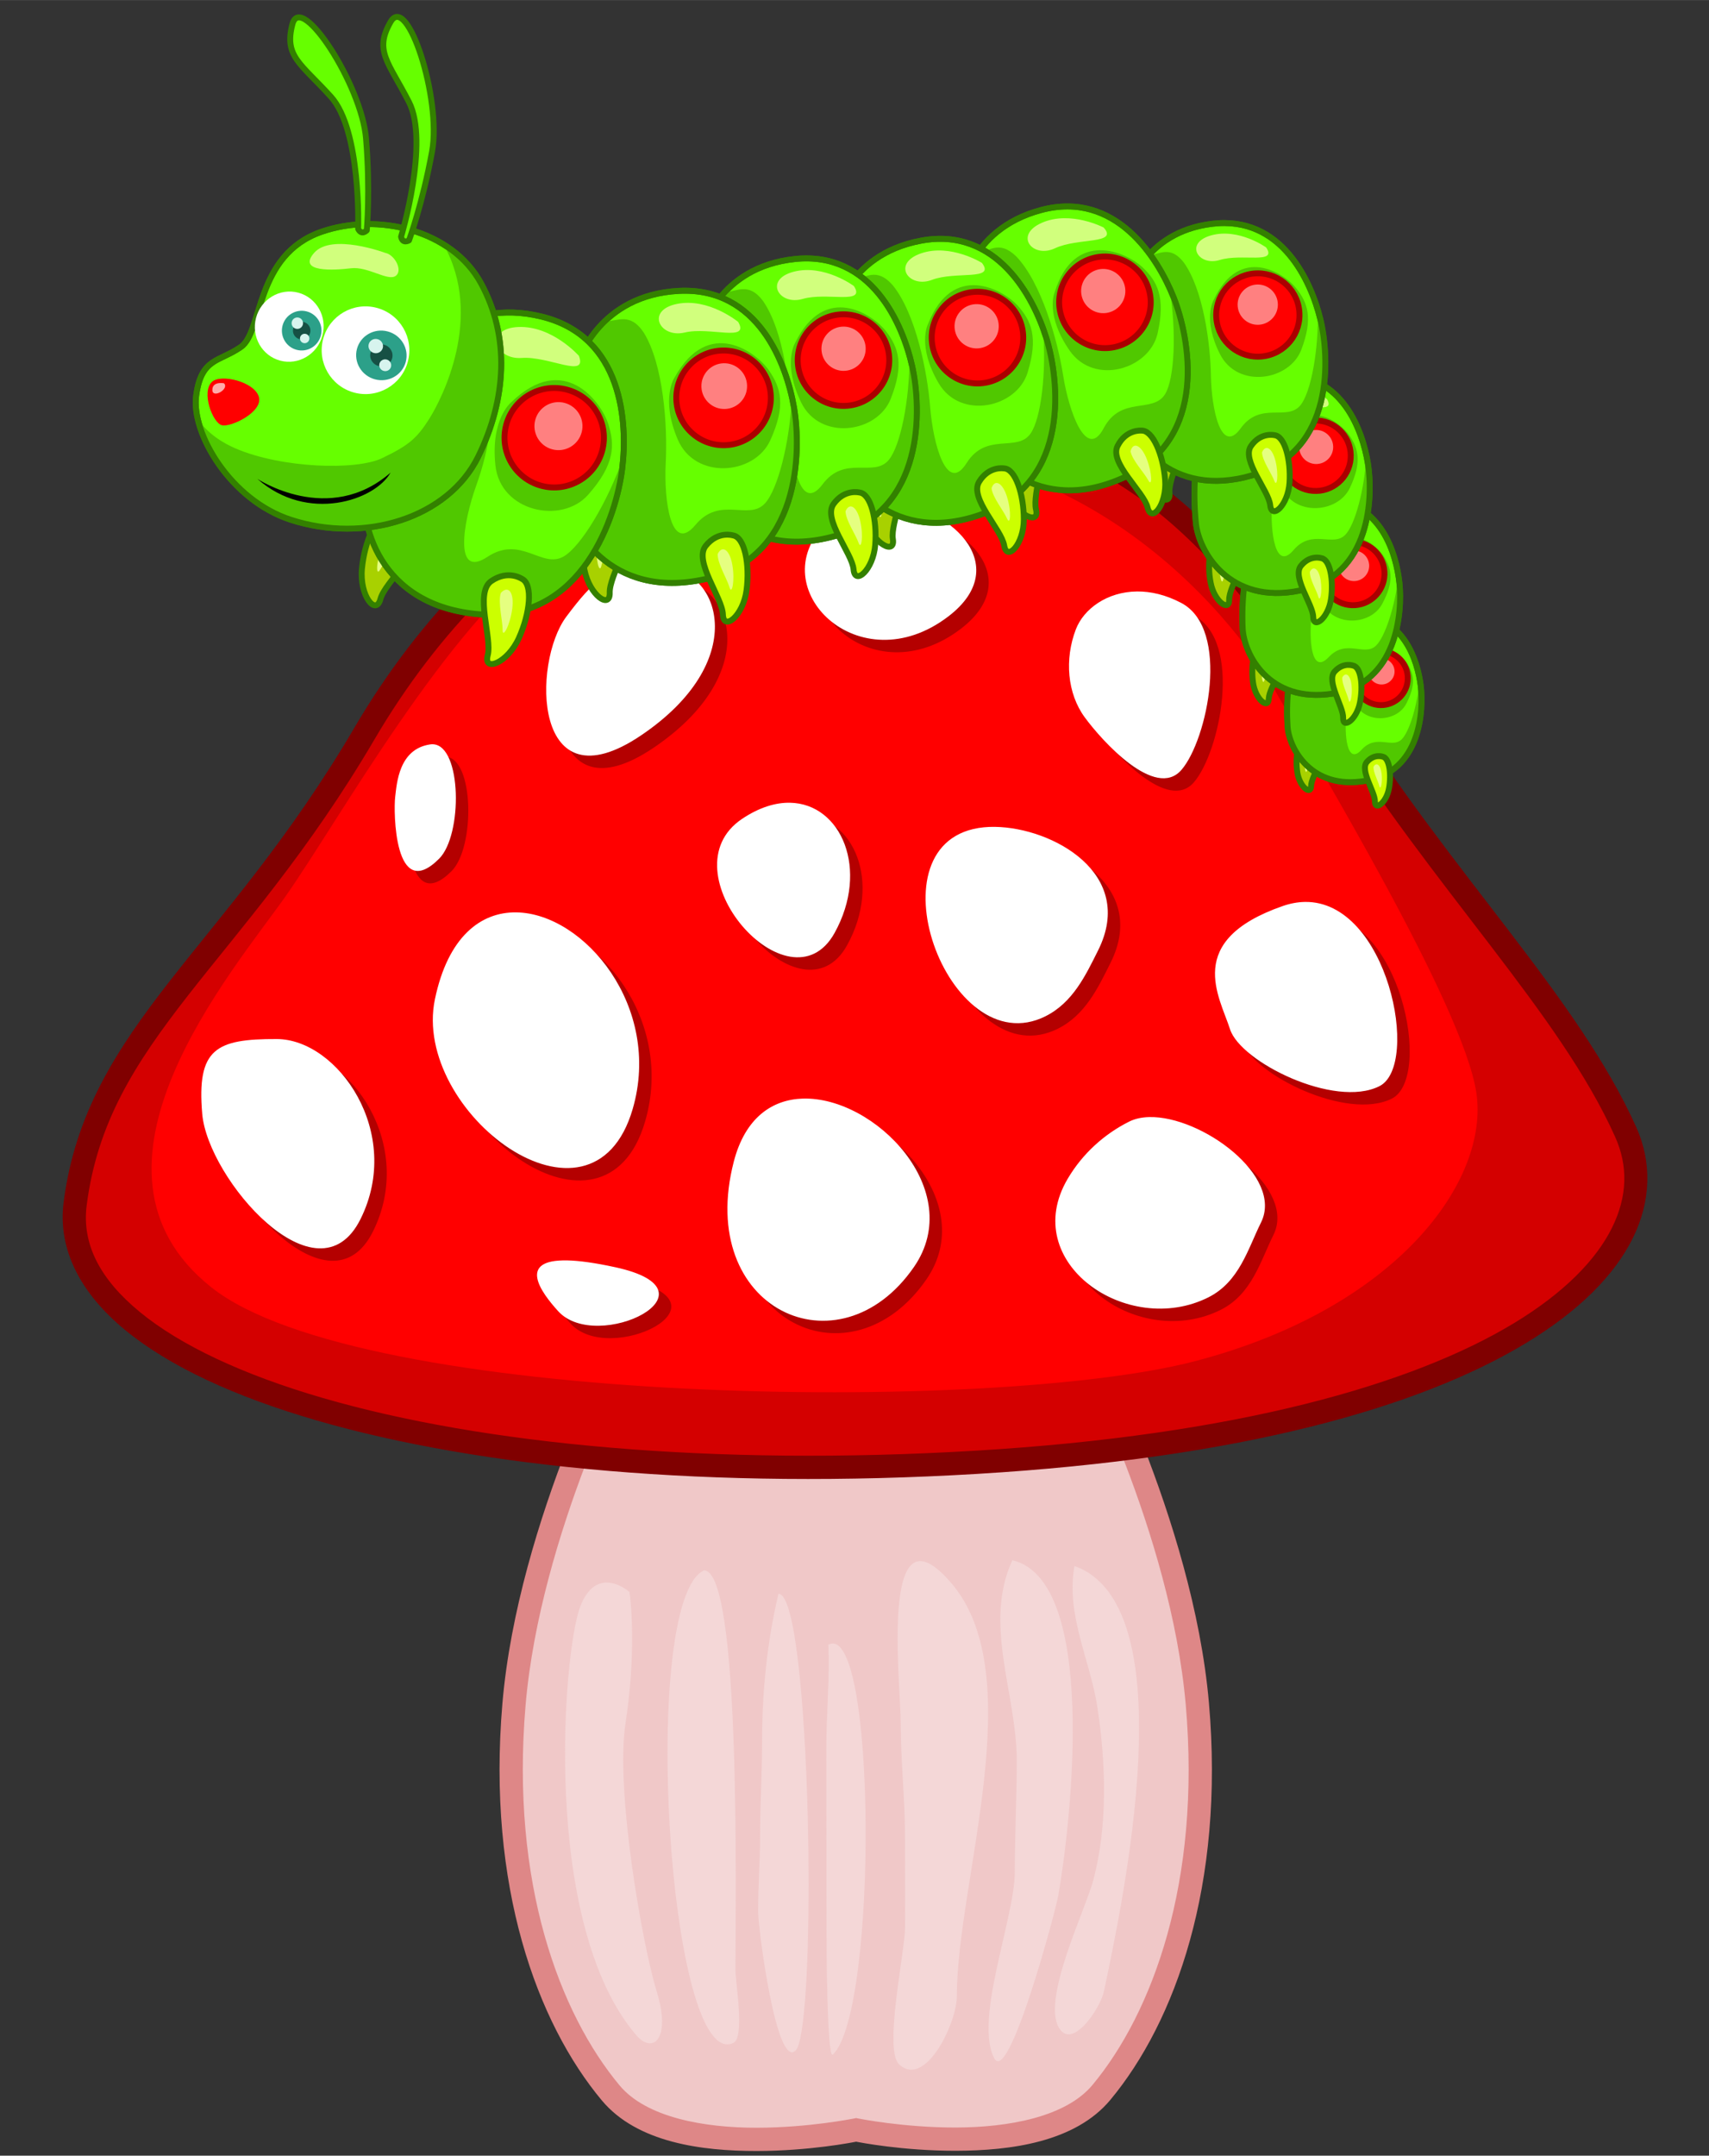 <?xml version="1.0" encoding="UTF-8" standalone="no"?>
<svg
   xmlns:dc="http://purl.org/dc/elements/1.1/"
   xmlns:cc="http://creativecommons.org/ns#"
   xmlns:rdf="http://www.w3.org/1999/02/22-rdf-syntax-ns#"
   xmlns:svg="http://www.w3.org/2000/svg"
   xmlns="http://www.w3.org/2000/svg"
   xmlns:sodipodi="http://sodipodi.sourceforge.net/DTD/sodipodi-0.dtd"
   xmlns:inkscape="http://www.inkscape.org/namespaces/inkscape"
   id="svg5199"
   height="237mm"
   width="188mm"
   version="1.1"
   viewBox="0 0 666.154 839.758"
   sodipodi:docname="caterpillaronatoadstool.svg"
   inkscape:version="0.92.2 5c3e80d, 2017-08-06">
  <rect x="0" y="0" width="666.154" height="839.758" fill="#333333" stroke="none"/>
  <defs
     id="defs3388" />
  <sodipodi:namedview
     pagecolor="#ffffff"
     bordercolor="#666666"
     borderopacity="1"
     objecttolerance="10"
     gridtolerance="10"
     guidetolerance="10"
     inkscape:pageopacity="0"
     inkscape:pageshadow="2"
     inkscape:window-width="1436"
     inkscape:window-height="856"
     id="namedview3386"
     showgrid="false"
     inkscape:snap-global="false"
     fit-margin-top="0"
     fit-margin-left="0"
     fit-margin-right="0"
     fit-margin-bottom="0"
     inkscape:zoom="0.55"
     inkscape:cx="1091.8037"
     inkscape:cy="506.76639"
     inkscape:window-x="4"
     inkscape:window-y="0"
     inkscape:window-maximized="1"
     inkscape:current-layer="g7983" />
  <g
     transform="matrix(1,0,0,1,471.046,-694.332)"
     id="layer1-7">
    <g
       id="g7983">
      <g
         id="g4279">
        <g
           transform="matrix(1,0,0,1,-559.336,698.771)"
           id="layer1"
           style="">
          <g
             transform="matrix(4.53,-0.005,0.005,4.53,-539.62,-436.73)"
             id="g1693">
            <path
               inkscape:connector-curvature="0"
               d="m 192.73,210.14 c 0,0 -8.82,16.571 -10.156,32.072 -1.336,15.502 2.94,26.994 8.285,33.409 5.345,6.415 21.114,3.207 21.114,3.207 0,0 15.769,3.207 21.114,-3.207 5.345,-6.415 9.622,-17.907 8.285,-33.409 -1.336,-15.502 -10.156,-32.072 -10.156,-32.072 l -19.243,0.802 z"
               style="fill:#f0c8c8;paint-order:fill markers stroke"
               id="path36" />
            <path
               inkscape:connector-curvature="0"
               d="m 192.14,209.11 -0.295,0.555 c 0,0 -8.908,16.641 -10.271,32.457 -1.356,15.726 2.96,27.471 8.514,34.135 3.035,3.642 8.604,4.369 13.33,4.369 4.546,-5e-5 8.261,-0.733 8.553,-0.791 0.292,0.058 4.007,0.791 8.553,0.791 4.726,5e-5 10.295,-0.727 13.33,-4.369 5.553,-6.664 9.869,-18.409 8.514,-34.135 -1.363,-15.816 -10.27,-32.457 -10.27,-32.457 l -0.297,-0.555 -19.83,0.826 z m 1.223,2.051 18.607,0.777 18.609,-0.777 c 0.454,0.867 8.522,16.362 9.795,31.133 1.317,15.278 -2.921,26.517 -8.059,32.682 -2.311,2.773 -7.298,3.65 -11.793,3.65 -4.495,-5e-5 -8.354,-0.783 -8.354,-0.783 l -0.199,-0.041 -0.199,0.041 c 0,0 -3.859,0.783 -8.354,0.783 -4.495,5e-5 -9.482,-0.878 -11.793,-3.65 -5.137,-6.165 -9.374,-17.404 -8.057,-32.682 1.273,-14.771 9.341,-30.266 9.795,-31.133 z"
               style="color:#000000;text-indent:0;text-decoration:none;text-decoration-line:none;text-decoration-style:solid;text-decoration-color:#000000;text-transform:none;white-space:normal;isolation:auto;mix-blend-mode:normal;solid-color:#000000;fill:#de8787;paint-order:fill markers stroke;color-rendering:auto;image-rendering:auto;shape-rendering:auto"
               id="path867" />
            <path
               inkscape:connector-curvature="0"
               d="m 216.29,131.09 c -17.224,-0.799 -35.152,8.316 -46.491,27.592 -11.339,19.277 -23.057,25.702 -24.946,40.443 -1.89,14.741 32.128,24.946 77.485,22.301 45.357,-2.646 60.854,-17.387 55.94,-28.348 -4.914,-10.961 -15.593,-21.354 -24.946,-36.286 -10.665,-17.025 -19.818,-24.903 -37.042,-25.702 z"
               style="fill:#d40000;paint-order:fill markers stroke"
               id="path10" />
            <path
               inkscape:connector-curvature="0"
               d="m 204.96,135.25 c 0,0 -10.583,1.89 -19.277,7.938 -8.693,6.048 -18.143,23.057 -22.679,29.482 -4.536,6.426 -19.277,23.435 -6.426,33.64 12.851,10.205 67.28,10.961 84.667,6.426 17.387,-4.536 25.324,-15.497 24.19,-23.057 -1.134,-7.559 -13.985,-28.726 -17.387,-34.774 -3.402,-6.048 -18.143,-24.946 -43.089,-19.655 z"
               style="fill:#ff0000;paint-order:fill markers stroke"
               id="path860" />
            <path
               inkscape:connector-curvature="0"
               d="m 215.57,139.93 c -1.849,-0.03 -3.671,0.519 -5.027,1.875 -5.481,5.481 2.869,13.821 10.583,7.938 5.786,-4.413 -0.009,-9.722 -5.557,-9.813 z m -20.89,5.568 c -2.833,0.063 -4.04,1.048 -6.438,4.245 -2.951,3.935 -2.923,16.504 6.426,10.206 9.349,-6.298 6.863,-14.002 2.268,-14.363 -0.862,-0.068 -1.602,-0.102 -2.256,-0.088 z m 42.682,2.123 c -2.582,0.019 -4.598,1.496 -5.274,3.256 -0.983,2.561 -0.748,5.5 0.756,7.559 1.504,2.059 6.075,7.113 8.315,4.536 2.24,-2.577 4.269,-12.11 0,-14.363 -1.334,-0.704 -2.624,-0.997 -3.797,-0.988 z m -60.59,13.072 c -0.08,-0.004 -0.162,-2.2e-4 -0.246,0.012 -2.71,0.388 -2.88,3.358 -3.024,4.536 -0.144,1.177 -0.1,9.171 3.78,5.292 2.039,-2.039 1.961,-9.714 -0.51,-9.839 z m 30.698,5.063 c -1.238,-0.023 -2.633,0.392 -4.108,1.375 -6.743,4.49 4.067,16.794 7.938,9.827 3.024,-5.443 0.594,-11.12 -3.829,-11.202 z m 17.638,2.093 c -0.33,-0.005 -0.65,0.008 -0.957,0.038 -10.134,0.995 -3.135,20.466 5.292,16.253 2.347,-1.174 3.446,-3.491 4.536,-5.669 3.295,-6.589 -3.915,-10.549 -8.87,-10.621 z m 26.654,6.487 c -0.606,0.01 -1.242,0.122 -1.909,0.354 -8.532,2.964 -5.428,7.771 -4.536,10.583 0.893,2.813 8.987,6.846 12.851,4.913 3.562,-1.781 0.74,-15.967 -6.407,-15.851 z m -67.849,0.822 c -3.062,-0.046 -5.886,2.097 -7.01,7.469 -2.028,9.692 13.505,21.428 17.009,9.449 2.566,-8.772 -4.153,-16.831 -9.999,-16.918 z m -20.617,10.871 c -5.25,-0.021 -6.897,0.822 -6.425,6.426 0.472,5.604 9.894,16.496 13.607,9.071 3.713,-7.425 -1.932,-15.476 -7.181,-15.497 z m 45.251,5.17 c -2.627,0.078 -4.959,1.635 -5.941,5.414 -3.308,12.728 9.05,18.394 15.497,9.072 4.533,-6.554 -3.335,-14.669 -9.556,-14.485 z m 29.81,1.623 c -0.642,0.015 -1.232,0.139 -1.733,0.39 -2.12,1.06 -4.002,2.729 -5.292,4.913 -4.252,7.202 5.15,13.678 12.095,10.206 2.674,-1.337 3.413,-4.181 4.536,-6.426 1.989,-3.978 -5.111,-9.187 -9.606,-9.083 z m -50.079,12.271 c -4.35,-0.104 -2.288,2.725 -0.792,4.371 3.341,3.677 14.369,-1.715 4.914,-3.78 -1.773,-0.387 -3.118,-0.568 -4.122,-0.592 z"
               style="fill:#b40000;paint-order:fill markers stroke"
               id="path863" />
            <path
               inkscape:connector-curvature="0"
               d="m 214.5,138.86 c -1.849,-0.03 -3.671,0.519 -5.027,1.875 -5.481,5.481 2.869,13.821 10.583,7.938 5.786,-4.413 -0.009,-9.722 -5.557,-9.813 z m -20.89,5.568 c -2.833,0.063 -4.04,1.048 -6.438,4.245 -2.951,3.935 -2.923,16.504 6.426,10.206 9.349,-6.298 6.863,-14.002 2.268,-14.363 -0.862,-0.068 -1.602,-0.102 -2.256,-0.088 z m 42.682,2.123 c -2.582,0.019 -4.598,1.496 -5.274,3.256 -0.983,2.561 -0.748,5.5 0.756,7.559 1.504,2.059 6.075,7.113 8.315,4.536 2.24,-2.577 4.269,-12.11 0,-14.363 -1.334,-0.704 -2.624,-0.997 -3.797,-0.988 z m -60.59,13.072 c -0.08,-0.004 -0.162,-2.3e-4 -0.246,0.012 -2.71,0.388 -2.88,3.358 -3.024,4.536 -0.144,1.177 -0.1,9.171 3.78,5.292 2.039,-2.039 1.961,-9.714 -0.51,-9.839 z m 30.698,5.063 c -1.238,-0.023 -2.633,0.392 -4.108,1.375 -6.743,4.49 4.067,16.794 7.938,9.827 3.024,-5.443 0.594,-11.12 -3.829,-11.202 z m 17.638,2.093 c -0.33,-0.005 -0.65,0.008 -0.957,0.038 -10.134,0.995 -3.135,20.466 5.292,16.253 2.347,-1.174 3.446,-3.491 4.536,-5.669 3.295,-6.589 -3.915,-10.549 -8.87,-10.621 z m 26.654,6.487 c -0.606,0.01 -1.242,0.122 -1.909,0.354 -8.532,2.964 -5.428,7.771 -4.536,10.583 0.893,2.813 8.987,6.846 12.851,4.913 3.562,-1.781 0.74,-15.967 -6.407,-15.851 z m -67.849,0.822 c -3.062,-0.046 -5.886,2.097 -7.01,7.469 -2.028,9.692 13.505,21.428 17.009,9.449 2.566,-8.772 -4.153,-16.831 -9.999,-16.918 z m -20.617,10.871 c -5.25,-0.021 -6.897,0.822 -6.425,6.426 0.472,5.604 9.894,16.496 13.607,9.071 3.713,-7.425 -1.932,-15.476 -7.181,-15.497 z m 45.251,5.17 c -2.627,0.078 -4.959,1.635 -5.941,5.414 -3.308,12.728 9.05,18.394 15.497,9.072 4.533,-6.554 -3.335,-14.669 -9.556,-14.485 z m 29.81,1.623 c -0.642,0.015 -1.232,0.139 -1.733,0.39 -2.12,1.06 -4.002,2.729 -5.292,4.913 -4.252,7.202 5.15,13.678 12.095,10.206 2.674,-1.337 3.413,-4.181 4.536,-6.426 1.989,-3.978 -5.111,-9.187 -9.606,-9.083 z m -50.079,12.271 c -4.35,-0.104 -2.288,2.725 -0.792,4.371 3.341,3.677 14.369,-1.715 4.914,-3.78 -1.773,-0.387 -3.118,-0.568 -4.122,-0.592 z"
               style="fill:#ffffff;paint-order:fill markers stroke"
               id="path12" />
            <g
               style="fill:#f4d7d7"
               id="g3380">
              <path
                 inkscape:connector-curvature="0"
                 d="m 192.52,232.54 c 0,0 -2.849,-2.529 -4.274,1.349 -1.425,3.878 -3.384,27.148 4.808,36.759 1.425,1.686 3.027,0.337 1.781,-3.71 -1.247,-4.047 -3.562,-17.368 -2.671,-23.101 0.89,-5.733 0.534,-10.117 0.356,-11.297 z"
                 style="paint-order:fill markers stroke"
                 id="path41" />
              <path
                 inkscape:connector-curvature="0"
                 d="m 198.93,230.69 c -5.575,2.567 -3.14,43.304 2.493,40.637 0.991,-0.469 0.178,-5.23 0.178,-6.239 0,-5.612 0.56,-34.398 -2.671,-34.398 z"
                 style="paint-order:fill markers stroke"
                 id="path848" />
              <path
                 inkscape:connector-curvature="0"
                 d="m 205.34,232.71 c -0.984,4.099 -1.425,8.438 -1.425,12.815 0,2.671 -0.178,5.194 -0.178,7.925 0,2.145 -0.178,4.388 -0.178,6.576 0,1.475 1.55,13.539 3.205,11.972 1.911,-1.81 1.41,-39.288 -1.425,-39.288 z"
                 style="paint-order:fill markers stroke"
                 id="path850" />
              <path
                 inkscape:connector-curvature="0"
                 d="m 209.62,237.1 c 0.134,3.004 -0.178,5.955 -0.178,8.937 v 16.019 c 0,0.967 0.03,10.763 0.534,10.286 3.892,-3.685 3.804,-37.492 -0.356,-35.241 z"
                 style="paint-order:fill markers stroke"
                 id="path852" />
              <path
                 inkscape:connector-curvature="0"
                 d="m 220.12,231.7 c -6.11,-7.005 -4.274,8.637 -4.274,12.141 0,3.282 0.356,6.531 0.356,9.611 v 7.925 c 0,2.065 -1.865,10.543 -0.534,11.803 2.246,2.126 4.986,-3.522 4.986,-5.902 0,-9.787 6.446,-27.648 -0.534,-35.579 z"
                 style="paint-order:fill markers stroke"
                 id="path854" />
              <path
                 inkscape:connector-curvature="0"
                 d="m 225.47,229.85 c -2.539,5.453 0.356,11.472 0.356,17.199 0,3.19 -0.178,6.533 -0.178,9.611 0,3.92 -3.541,12.687 -1.781,16.019 1.241,2.349 5.275,-12.599 5.521,-13.995 1.169,-6.642 3.407,-27.1 -3.918,-28.834 z"
                 style="paint-order:fill markers stroke"
                 id="path856" />
              <path
                 inkscape:connector-curvature="0"
                 d="m 230.81,230.35 c -0.763,4.207 1.347,8.087 1.959,12.141 0.731,4.847 0.892,10.112 -0.356,14.838 -0.686,2.597 -4.387,10.072 -3.027,12.646 1.13,2.14 3.614,-1.596 3.918,-3.035 1.592,-7.537 7.176,-33.157 -2.493,-36.59 z"
                 style="paint-order:fill markers stroke"
                 id="path858" />
            </g>
            <path
               inkscape:connector-curvature="0"
               d="m 216.34,130.09 c -17.607,-0.817 -35.895,8.529 -47.398,28.084 -5.618,9.55 -11.328,15.913 -15.943,21.812 -4.615,5.9 -8.159,11.399 -9.135,19.01 -0.522,4.075 1.493,7.851 5.289,10.975 3.796,3.124 9.398,5.728 16.449,7.783 14.103,4.111 34.031,5.996 56.799,4.668 22.78,-1.329 38.123,-5.675 47.279,-11.197 4.578,-2.761 7.624,-5.828 9.209,-9.023 1.585,-3.196 1.648,-6.539 0.305,-9.535 -5.038,-11.24 -15.727,-21.588 -25.01,-36.406 -5.364,-8.563 -10.388,-14.901 -16.322,-19.215 -5.935,-4.314 -12.766,-6.549 -21.521,-6.955 z m -0.092,1.996 c 8.468,0.393 14.824,2.495 20.438,6.576 5.614,4.081 10.502,10.196 15.803,18.658 9.425,15.045 20.092,25.481 24.881,36.164 1.114,2.485 1.083,5.094 -0.273,7.828 -1.356,2.734 -4.098,5.574 -8.449,8.199 -8.703,5.25 -23.786,9.597 -46.363,10.914 -22.589,1.318 -42.35,-0.577 -56.123,-4.592 -6.886,-2.008 -12.269,-4.553 -15.736,-7.406 -3.468,-2.853 -4.999,-5.882 -4.576,-9.178 0.914,-7.13 4.176,-12.214 8.727,-18.031 4.551,-5.818 10.368,-12.305 16.09,-22.031 11.176,-18.998 28.744,-27.883 45.584,-27.102 z"
               style="color:#000000;text-indent:0;text-decoration:none;text-decoration-line:none;text-decoration-style:solid;text-decoration-color:#000000;text-transform:none;white-space:normal;isolation:auto;mix-blend-mode:normal;solid-color:#000000;fill:#800000;paint-order:fill markers stroke;color-rendering:auto;image-rendering:auto;shape-rendering:auto"
               id="path865" />
          </g>
        </g>
        <g
           transform="translate(20.625,-3.75)"
           id="g4092">
          <g
             transform="matrix(0.624,0.009,-0.007,0.625,116.386,884.51)"
             id="g1465"
             style="stroke-width:1.844">
            <g
               id="g3614">
              <path
                 d="m -157.81,165.82 c 0,0 5.292,-1.89 9.827,3.402 4.536,5.292 -5.292,18.521 -5.292,24.568 0,6.048 -7.182,0.756 -8.693,-8.316 -1.512,-9.071 0,-18.899 4.158,-19.655 z"
                 style="fill:#a8d100;stroke:#338000;stroke-width:3.687;stroke-linecap:round;stroke-linejoin:round;paint-order:fill markers stroke"
                 id="path1443"
                 inkscape:connector-curvature="0" />
              <path
                 d="m -152.14,172.24 c 0.189,3.402 -3.024,8.882 -3.78,11.906 -0.756,3.024 -2.079,-2.079 -1.323,-7.748 0.756,-5.67 3.402,-7.37 5.103,-4.158 z"
                 style="fill:#e5ff80;paint-order:fill markers stroke"
                 id="path1445"
                 inkscape:connector-curvature="0" />
              <path
                 d="m -161.43,110.98 c 0,0 8.018,-22.985 36.349,-23.52 28.331,-0.535 37.418,27.261 39.556,42.763 2.138,15.502 0.535,53.454 -33.676,59.868 -34.21,6.415 -48.109,-19.778 -49.178,-33.141 -1.069,-13.363 -0.535,-35.28 6.949,-45.97 z"
                 style="fill:#66ff00;stroke:#338000;stroke-width:3.687;stroke-linecap:round;stroke-linejoin:round;paint-order:fill markers stroke"
                 id="path1447"
                 inkscape:connector-curvature="0" />
              <path
                 d="m -151.76,97.368 c -7.16,6.429 -9.668,13.612 -9.668,13.612 -7.484,10.691 -8.018,32.607 -6.949,45.97 1.069,13.363 14.967,39.556 49.177,33.142 34.211,-6.415 35.814,-44.367 33.676,-59.869 -0.167,-1.212 -0.382,-2.505 -0.64,-3.847 -1.264,16.351 -6.181,32.874 -10.873,37.566 -6.048,6.048 -15.875,-3.401 -24.946,6.804 -9.071,10.205 -10.961,-9.071 -9.828,-22.301 1.134,-13.229 0.409,-34.97 -6.255,-46.611 -4.8,-7.687 -9.504,-4.066 -13.695,-4.467 z"
                 style="fill:#50c800;paint-order:fill markers stroke"
                 id="path1449"
                 inkscape:connector-curvature="0" />
            </g>
            <path
               d="m -161.43,110.98 c 0,0 8.018,-22.985 36.349,-23.52 28.331,-0.535 37.418,27.261 39.556,42.763 2.138,15.502 0.535,53.454 -33.676,59.868 -34.21,6.415 -48.109,-19.778 -49.178,-33.141 -1.069,-13.363 -0.535,-35.28 6.949,-45.97 z"
               style="fill:none;stroke:#338000;stroke-width:3.687;stroke-linecap:round;stroke-linejoin:round;paint-order:fill markers stroke"
               id="path1451"
               inkscape:connector-curvature="0" />
            <g
               id="g3623">
              <path
                 d="m -108.76,174.9 c 0,0 -5.292,-1.89 -9.827,3.402 -4.536,5.292 5.292,18.521 5.292,24.568 0,6.048 7.182,0.756 8.693,-8.316 1.512,-9.071 0,-18.899 -4.158,-19.655 z"
                 style="fill:#ccff00;stroke:#338000;stroke-width:3.687;stroke-linecap:round;stroke-linejoin:round;paint-order:fill markers stroke"
                 id="path1453"
                 inkscape:connector-curvature="0" />
              <path
                 d="m -114.43,181.33 c -0.189,3.402 3.024,8.882 3.78,11.906 0.756,3.024 2.079,-2.079 1.323,-7.748 -0.756,-5.67 -3.402,-7.37 -5.103,-4.158 z"
                 style="fill:#e5ff80;paint-order:fill markers stroke"
                 id="path1455"
                 inkscape:connector-curvature="0" />
              <path
                 d="m -127.66,118.21 c 0,0 -5.292,7.182 0.378,21.923 5.67,14.741 26.836,13.607 32.884,1.512 6.048,-12.095 4.536,-18.521 0.378,-24.946 -4.158,-6.426 -20.789,-20.033 -33.64,1.512 z"
                 style="fill:#50c800;paint-order:fill markers stroke"
                 id="path1457"
                 inkscape:connector-curvature="0" />
              <circle
                 r="16.82"
                 cx="-110.46"
                 cy="125.96"
                 style="fill:#ff0000;stroke:#aa0000;stroke-width:3.687;stroke-linecap:round;stroke-linejoin:round;paint-order:fill markers stroke"
                 id="circle1459" />
              <circle
                 r="8.127"
                 cy="121.8"
                 cx="-110.08"
                 style="fill:#ff8080;paint-order:fill markers stroke"
                 id="circle1461" />
              <path
                 d="m -104.35,99.172 c 0,0 -10.22,-9.014 -21.539,-7.115 -11.319,1.899 -6.596,12.075 2.424,10.246 9.021,-1.829 23.069,4.271 19.114,-3.131 z"
                 style="fill:#d1ff7d;paint-order:fill markers stroke"
                 id="path1463"
                 inkscape:connector-curvature="0" />
            </g>
          </g>
          <g
             transform="matrix(0.73,0.023,-0.023,0.732,119.244,831.859)"
             id="g7959"
             style="stroke-width:1.413">
            <g
               id="g3630">
              <path
                 d="m -157.81,165.82 c 0,0 5.292,-1.89 9.827,3.402 4.536,5.292 -5.292,18.521 -5.292,24.568 0,6.048 -7.182,0.756 -8.693,-8.316 -1.512,-9.071 0,-18.899 4.158,-19.655 z"
                 style="fill:#a8d100;stroke:#338000;stroke-width:3.149;stroke-linecap:round;stroke-linejoin:round;paint-order:fill markers stroke"
                 id="path7961"
                 inkscape:connector-curvature="0" />
              <path
                 d="m -152.14,172.24 c 0.189,3.402 -3.024,8.882 -3.78,11.906 -0.756,3.024 -2.079,-2.079 -1.323,-7.748 0.756,-5.67 3.402,-7.37 5.103,-4.158 z"
                 style="fill:#e5ff80;paint-order:fill markers stroke"
                 id="path7963"
                 inkscape:connector-curvature="0" />
              <path
                 d="m -161.43,110.98 c 0,0 8.018,-22.985 36.349,-23.52 28.331,-0.535 37.418,27.261 39.556,42.763 2.138,15.502 0.535,53.454 -33.676,59.868 -34.21,6.415 -48.109,-19.778 -49.178,-33.141 -1.069,-13.363 -0.535,-35.28 6.949,-45.97 z"
                 style="fill:#66ff00;stroke:#338000;stroke-width:3.149;stroke-linecap:round;stroke-linejoin:round;paint-order:fill markers stroke"
                 id="path7965"
                 inkscape:connector-curvature="0" />
              <path
                 d="m -151.76,97.368 c -7.16,6.429 -9.668,13.612 -9.668,13.612 -7.484,10.691 -8.018,32.607 -6.949,45.97 1.069,13.363 14.967,39.556 49.177,33.142 34.211,-6.415 35.814,-44.367 33.676,-59.869 -0.167,-1.212 -0.382,-2.505 -0.64,-3.847 -1.264,16.351 -6.181,32.874 -10.873,37.566 -6.048,6.048 -15.875,-3.401 -24.946,6.804 -9.071,10.205 -10.961,-9.071 -9.828,-22.301 1.134,-13.229 0.409,-34.97 -6.255,-46.611 -4.8,-7.687 -9.504,-4.066 -13.695,-4.467 z"
                 style="fill:#50c800;paint-order:fill markers stroke"
                 id="path7967"
                 inkscape:connector-curvature="0" />
            </g>
            <path
               d="m -161.43,110.98 c 0,0 8.018,-22.985 36.349,-23.52 28.331,-0.535 37.418,27.261 39.556,42.763 2.138,15.502 0.535,53.454 -33.676,59.868 -34.21,6.415 -48.109,-19.778 -49.178,-33.141 -1.069,-13.363 -0.535,-35.28 6.949,-45.97 z"
               style="fill:none;stroke:#338000;stroke-width:3.149;stroke-linecap:round;stroke-linejoin:round;paint-order:fill markers stroke"
               id="path7969"
               inkscape:connector-curvature="0" />
            <g
               id="g3639">
              <path
                 d="m -108.76,174.9 c 0,0 -5.292,-1.89 -9.827,3.402 -4.536,5.292 5.292,18.521 5.292,24.568 0,6.048 7.182,0.756 8.693,-8.316 1.512,-9.071 0,-18.899 -4.158,-19.655 z"
                 style="fill:#ccff00;stroke:#338000;stroke-width:3.149;stroke-linecap:round;stroke-linejoin:round;paint-order:fill markers stroke"
                 id="path7971"
                 inkscape:connector-curvature="0" />
              <path
                 d="m -114.43,181.33 c -0.189,3.402 3.024,8.882 3.78,11.906 0.756,3.024 2.079,-2.079 1.323,-7.748 -0.756,-5.67 -3.402,-7.37 -5.103,-4.158 z"
                 style="fill:#e5ff80;paint-order:fill markers stroke"
                 id="path7973"
                 inkscape:connector-curvature="0" />
              <path
                 d="m -127.66,118.21 c 0,0 -5.292,7.182 0.378,21.923 5.67,14.741 26.836,13.607 32.884,1.512 6.048,-12.095 4.536,-18.521 0.378,-24.946 -4.158,-6.426 -20.789,-20.033 -33.64,1.512 z"
                 style="fill:#50c800;paint-order:fill markers stroke"
                 id="path7975"
                 inkscape:connector-curvature="0" />
              <circle
                 r="16.82"
                 cx="-110.46"
                 cy="125.96"
                 style="fill:#ff0000;stroke:#aa0000;stroke-width:3.149;stroke-linecap:round;stroke-linejoin:round;paint-order:fill markers stroke"
                 id="circle7977" />
              <circle
                 r="8.127"
                 cy="121.8"
                 cx="-110.08"
                 style="fill:#ff8080;paint-order:fill markers stroke"
                 id="circle7979" />
              <path
                 d="m -104.35,99.172 c 0,0 -10.22,-9.014 -21.539,-7.115 -11.319,1.899 -6.596,12.075 2.424,10.246 9.021,-1.829 23.069,4.271 19.114,-3.131 z"
                 style="fill:#d1ff7d;paint-order:fill markers stroke"
                 id="path7981"
                 inkscape:connector-curvature="0" />
            </g>
          </g>
          <g
             transform="matrix(0.815,-0.017,0.018,0.816,108.888,770.943)"
             id="g1489"
             style="stroke-width:1.413">
            <g
               id="g3646">
              <path
                 d="m -157.81,165.82 c 0,0 5.292,-1.89 9.827,3.402 4.536,5.292 -5.292,18.521 -5.292,24.568 0,6.048 -7.182,0.756 -8.693,-8.316 -1.512,-9.071 0,-18.899 4.158,-19.655 z"
                 style="fill:#a8d100;stroke:#338000;stroke-width:2.825;stroke-linecap:round;stroke-linejoin:round;paint-order:fill markers stroke"
                 id="path1467"
                 inkscape:connector-curvature="0" />
              <path
                 d="m -152.14,172.24 c 0.189,3.402 -3.024,8.882 -3.78,11.906 -0.756,3.024 -2.079,-2.079 -1.323,-7.748 0.756,-5.67 3.402,-7.37 5.103,-4.158 z"
                 style="fill:#e5ff80;paint-order:fill markers stroke"
                 id="path1469"
                 inkscape:connector-curvature="0" />
              <path
                 d="m -161.43,110.98 c 0,0 8.018,-22.985 36.349,-23.52 28.331,-0.535 37.418,27.261 39.556,42.763 2.138,15.502 0.535,53.454 -33.676,59.868 -34.21,6.415 -48.109,-19.778 -49.178,-33.141 -1.069,-13.363 -0.535,-35.28 6.949,-45.97 z"
                 style="fill:#66ff00;stroke:#338000;stroke-width:2.825;stroke-linecap:round;stroke-linejoin:round;paint-order:fill markers stroke"
                 id="path1471"
                 inkscape:connector-curvature="0" />
              <path
                 d="m -151.76,97.368 c -7.16,6.429 -9.668,13.612 -9.668,13.612 -7.484,10.691 -8.018,32.607 -6.949,45.97 1.069,13.363 14.967,39.556 49.177,33.142 34.211,-6.415 35.814,-44.367 33.676,-59.869 -0.167,-1.212 -0.382,-2.505 -0.64,-3.847 -1.264,16.351 -6.181,32.874 -10.873,37.566 -6.048,6.048 -15.875,-3.401 -24.946,6.804 -9.071,10.205 -10.961,-9.071 -9.828,-22.301 1.134,-13.229 0.409,-34.97 -6.255,-46.611 -4.8,-7.687 -9.504,-4.066 -13.695,-4.467 z"
                 style="fill:#50c800;paint-order:fill markers stroke"
                 id="path1473"
                 inkscape:connector-curvature="0" />
            </g>
            <path
               d="m -161.43,110.98 c 0,0 8.018,-22.985 36.349,-23.52 28.331,-0.535 37.418,27.261 39.556,42.763 2.138,15.502 0.535,53.454 -33.676,59.868 -34.21,6.415 -48.109,-19.778 -49.178,-33.141 -1.069,-13.363 -0.535,-35.28 6.949,-45.97 z"
               style="fill:none;stroke:#338000;stroke-width:2.825;stroke-linecap:round;stroke-linejoin:round;paint-order:fill markers stroke"
               id="path1475"
               inkscape:connector-curvature="0" />
            <g
               id="g3655">
              <path
                 d="m -108.76,174.9 c 0,0 -5.292,-1.89 -9.827,3.402 -4.536,5.292 5.292,18.521 5.292,24.568 0,6.048 7.182,0.756 8.693,-8.316 1.512,-9.071 0,-18.899 -4.158,-19.655 z"
                 style="fill:#ccff00;stroke:#338000;stroke-width:2.825;stroke-linecap:round;stroke-linejoin:round;paint-order:fill markers stroke"
                 id="path1477"
                 inkscape:connector-curvature="0" />
              <path
                 d="m -114.43,181.33 c -0.189,3.402 3.024,8.882 3.78,11.906 0.756,3.024 2.079,-2.079 1.323,-7.748 -0.756,-5.67 -3.402,-7.37 -5.103,-4.158 z"
                 style="fill:#e5ff80;paint-order:fill markers stroke"
                 id="path1479"
                 inkscape:connector-curvature="0" />
              <path
                 d="m -127.66,118.21 c 0,0 -5.292,7.182 0.378,21.923 5.67,14.741 26.836,13.607 32.884,1.512 6.048,-12.095 4.536,-18.521 0.378,-24.946 -4.158,-6.426 -20.789,-20.033 -33.64,1.512 z"
                 style="fill:#50c800;paint-order:fill markers stroke"
                 id="path1481"
                 inkscape:connector-curvature="0" />
              <circle
                 r="16.82"
                 cy="125.96"
                 cx="-110.46"
                 style="fill:#ff0000;stroke:#aa0000;stroke-width:2.825;stroke-linecap:round;stroke-linejoin:round;paint-order:fill markers stroke"
                 id="circle1483" />
              <circle
                 r="8.127"
                 cx="-110.08"
                 cy="121.8"
                 style="fill:#ff8080;paint-order:fill markers stroke"
                 id="circle1485" />
              <path
                 d="m -104.35,99.172 c 0,0 -10.22,-9.014 -21.539,-7.115 -11.319,1.899 -6.596,12.075 2.424,10.246 9.021,-1.829 23.069,4.271 19.114,-3.131 z"
                 style="fill:#d1ff7d;paint-order:fill markers stroke"
                 id="path1487"
                 inkscape:connector-curvature="0" />
            </g>
          </g>
          <g
             transform="matrix(0.96,-0.098,0.098,0.96,92.326,689.033)"
             id="g1513"
             style="stroke-width:1.193">
            <g
               id="g3662">
              <path
                 d="m -157.81,165.82 c 0,0 5.292,-1.89 9.827,3.402 4.536,5.292 -5.292,18.521 -5.292,24.568 0,6.048 -7.182,0.756 -8.693,-8.316 -1.512,-9.071 0,-18.899 4.158,-19.655 z"
                 style="fill:#a8d100;stroke:#338000;stroke-width:2.387;stroke-linecap:round;stroke-linejoin:round;paint-order:fill markers stroke"
                 id="path1491"
                 inkscape:connector-curvature="0" />
              <path
                 d="m -152.14,172.24 c 0.189,3.402 -3.024,8.882 -3.78,11.906 -0.756,3.024 -2.079,-2.079 -1.323,-7.748 0.756,-5.67 3.402,-7.37 5.103,-4.158 z"
                 style="fill:#e5ff80;paint-order:fill markers stroke"
                 id="path1493"
                 inkscape:connector-curvature="0" />
              <path
                 d="m -161.43,110.98 c 0,0 8.018,-22.985 36.349,-23.52 28.331,-0.535 37.418,27.261 39.556,42.763 2.138,15.502 0.535,53.454 -33.676,59.868 -34.21,6.415 -48.109,-19.778 -49.178,-33.141 -1.069,-13.363 -0.535,-35.28 6.949,-45.97 z"
                 style="fill:#66ff00;stroke:#338000;stroke-width:2.387;stroke-linecap:round;stroke-linejoin:round;paint-order:fill markers stroke"
                 id="path1495"
                 inkscape:connector-curvature="0" />
              <path
                 d="m -151.76,97.368 c -7.16,6.429 -9.668,13.612 -9.668,13.612 -7.484,10.691 -8.018,32.607 -6.949,45.97 1.069,13.363 14.967,39.556 49.177,33.142 34.211,-6.415 35.814,-44.367 33.676,-59.869 -0.167,-1.212 -0.382,-2.505 -0.64,-3.847 -1.264,16.351 -6.181,32.874 -10.873,37.566 -6.048,6.048 -15.875,-3.401 -24.946,6.804 -9.071,10.205 -10.961,-9.071 -9.828,-22.301 1.134,-13.229 0.409,-34.97 -6.255,-46.611 -4.8,-7.687 -9.504,-4.066 -13.695,-4.467 z"
                 style="fill:#50c800;paint-order:fill markers stroke"
                 id="path1497"
                 inkscape:connector-curvature="0" />
            </g>
            <path
               d="m -161.43,110.98 c 0,0 8.018,-22.985 36.349,-23.52 28.331,-0.535 37.418,27.261 39.556,42.763 2.138,15.502 0.535,53.454 -33.676,59.868 -34.21,6.415 -48.109,-19.778 -49.178,-33.141 -1.069,-13.363 -0.535,-35.28 6.949,-45.97 z"
               style="fill:none;stroke:#338000;stroke-width:2.387;stroke-linecap:round;stroke-linejoin:round;paint-order:fill markers stroke"
               id="path1499"
               inkscape:connector-curvature="0" />
            <g
               id="g3671">
              <path
                 d="m -108.76,174.9 c 0,0 -5.292,-1.89 -9.827,3.402 -4.536,5.292 5.292,18.521 5.292,24.568 0,6.048 7.182,0.756 8.693,-8.316 1.512,-9.071 0,-18.899 -4.158,-19.655 z"
                 style="fill:#ccff00;stroke:#338000;stroke-width:2.387;stroke-linecap:round;stroke-linejoin:round;paint-order:fill markers stroke"
                 id="path1501"
                 inkscape:connector-curvature="0" />
              <path
                 d="m -114.43,181.33 c -0.189,3.402 3.024,8.882 3.78,11.906 0.756,3.024 2.079,-2.079 1.323,-7.748 -0.756,-5.67 -3.402,-7.37 -5.103,-4.158 z"
                 style="fill:#e5ff80;paint-order:fill markers stroke"
                 id="path1503"
                 inkscape:connector-curvature="0" />
              <path
                 d="m -127.66,118.21 c 0,0 -5.292,7.182 0.378,21.923 5.67,14.741 26.836,13.607 32.884,1.512 6.048,-12.095 4.536,-18.521 0.378,-24.946 -4.158,-6.426 -20.789,-20.033 -33.64,1.512 z"
                 style="fill:#50c800;paint-order:fill markers stroke"
                 id="path1505"
                 inkscape:connector-curvature="0" />
              <circle
                 r="16.82"
                 cx="-110.46"
                 cy="125.96"
                 style="fill:#ff0000;stroke:#aa0000;stroke-width:2.387;stroke-linecap:round;stroke-linejoin:round;paint-order:fill markers stroke"
                 id="circle1507" />
              <circle
                 r="8.127"
                 cy="121.8"
                 cx="-110.08"
                 style="fill:#ff8080;paint-order:fill markers stroke"
                 id="circle1509" />
              <path
                 d="m -104.35,99.172 c 0,0 -10.22,-9.014 -21.539,-7.115 -11.319,1.899 -6.596,12.075 2.424,10.246 9.021,-1.829 23.069,4.271 19.114,-3.131 z"
                 style="fill:#d1ff7d;paint-order:fill markers stroke"
                 id="path1511"
                 inkscape:connector-curvature="0" />
            </g>
          </g>
          <g
             id="g3722"
             style="stroke-width:1.086"
             transform="translate(-505.044,175.933)">
            <g
               transform="matrix(1.03,-0.253,0.254,1.03,525.85,482.22)"
               id="g1537">
              <g
                 id="g3678">
                <path
                   d="m -157.81,165.82 c 0,0 5.292,-1.89 9.827,3.402 4.536,5.292 -5.292,18.521 -5.292,24.568 0,6.048 -7.182,0.756 -8.693,-8.316 -1.512,-9.071 0,-18.899 4.158,-19.655 z"
                   style="fill:#a8d100;stroke:#338000;stroke-width:2.171;stroke-linecap:round;stroke-linejoin:round;paint-order:fill markers stroke"
                   id="path1515"
                   inkscape:connector-curvature="0" />
                <path
                   d="m -152.14,172.24 c 0.189,3.402 -3.024,8.882 -3.78,11.906 -0.756,3.024 -2.079,-2.079 -1.323,-7.748 0.756,-5.67 3.402,-7.37 5.103,-4.158 z"
                   style="fill:#e5ff80;paint-order:fill markers stroke"
                   id="path1517"
                   inkscape:connector-curvature="0" />
                <path
                   d="m -161.43,110.98 c 0,0 8.018,-22.985 36.349,-23.52 28.331,-0.535 37.418,27.261 39.556,42.763 2.138,15.502 0.535,53.454 -33.676,59.868 -34.21,6.415 -48.109,-19.778 -49.178,-33.141 -1.069,-13.363 -0.535,-35.28 6.949,-45.97 z"
                   style="fill:#66ff00;stroke:#338000;stroke-width:2.171;stroke-linecap:round;stroke-linejoin:round;paint-order:fill markers stroke"
                   id="path1519"
                   inkscape:connector-curvature="0" />
                <path
                   d="m -151.76,97.368 c -7.16,6.429 -9.668,13.612 -9.668,13.612 -7.484,10.691 -8.018,32.607 -6.949,45.97 1.069,13.363 14.967,39.556 49.177,33.142 34.211,-6.415 35.814,-44.367 33.676,-59.869 -0.167,-1.212 -0.382,-2.505 -0.64,-3.847 -1.264,16.351 -6.181,32.874 -10.873,37.566 -6.048,6.048 -15.875,-3.401 -24.946,6.804 -9.071,10.205 -10.961,-9.071 -9.828,-22.301 1.134,-13.229 0.409,-34.97 -6.255,-46.611 -4.8,-7.687 -9.504,-4.066 -13.695,-4.467 z"
                   style="fill:#50c800;paint-order:fill markers stroke"
                   id="path1521"
                   inkscape:connector-curvature="0" />
              </g>
              <path
                 d="m -161.43,110.98 c 0,0 8.018,-22.985 36.349,-23.52 28.331,-0.535 37.418,27.261 39.556,42.763 2.138,15.502 0.535,53.454 -33.676,59.868 -34.21,6.415 -48.109,-19.778 -49.178,-33.141 -1.069,-13.363 -0.535,-35.28 6.949,-45.97 z"
                 style="fill:none;stroke:#338000;stroke-width:2.171;stroke-linecap:round;stroke-linejoin:round;paint-order:fill markers stroke"
                 id="path1523"
                 inkscape:connector-curvature="0" />
              <g
                 id="g3687">
                <path
                   d="m -108.76,174.9 c 0,0 -5.292,-1.89 -9.827,3.402 -4.536,5.292 5.292,18.521 5.292,24.568 0,6.048 7.182,0.756 8.693,-8.316 1.512,-9.071 0,-18.899 -4.158,-19.655 z"
                   style="fill:#ccff00;stroke:#338000;stroke-width:2.171;stroke-linecap:round;stroke-linejoin:round;paint-order:fill markers stroke"
                   id="path1525"
                   inkscape:connector-curvature="0" />
                <path
                   d="m -114.43,181.33 c -0.189,3.402 3.024,8.882 3.78,11.906 0.756,3.024 2.079,-2.079 1.323,-7.748 -0.756,-5.67 -3.402,-7.37 -5.103,-4.158 z"
                   style="fill:#e5ff80;paint-order:fill markers stroke"
                   id="path1527"
                   inkscape:connector-curvature="0" />
                <path
                   d="m -127.66,118.21 c 0,0 -5.292,7.182 0.378,21.923 5.67,14.741 26.836,13.607 32.884,1.512 6.048,-12.095 4.536,-18.521 0.378,-24.946 -4.158,-6.426 -20.789,-20.033 -33.64,1.512 z"
                   style="fill:#50c800;paint-order:fill markers stroke"
                   id="path1529"
                   inkscape:connector-curvature="0" />
                <circle
                   r="16.82"
                   cy="125.96"
                   cx="-110.46"
                   style="fill:#ff0000;stroke:#aa0000;stroke-width:2.171;stroke-linecap:round;stroke-linejoin:round;paint-order:fill markers stroke"
                   id="circle1531" />
                <circle
                   r="8.127"
                   cx="-110.08"
                   cy="121.8"
                   style="fill:#ff8080;paint-order:fill markers stroke"
                   id="circle1533" />
                <path
                   d="m -104.35,99.172 c 0,0 -10.22,-9.014 -21.539,-7.115 -11.319,1.899 -6.596,12.075 2.424,10.246 9.021,-1.829 23.069,4.271 19.114,-3.131 z"
                   style="fill:#d1ff7d;paint-order:fill markers stroke"
                   id="path1535"
                   inkscape:connector-curvature="0" />
              </g>
            </g>
            <g
               transform="matrix(1.046,-0.174,0.174,1.047,488.01,502.56)"
               id="g1561">
              <g
                 id="g3694">
                <path
                   d="m -157.81,165.82 c 0,0 5.292,-1.89 9.827,3.402 4.536,5.292 -5.292,18.521 -5.292,24.568 0,6.048 -7.182,0.756 -8.693,-8.316 -1.512,-9.071 0,-18.899 4.158,-19.655 z"
                   style="fill:#a8d100;stroke:#338000;stroke-width:2.171;stroke-linecap:round;stroke-linejoin:round;paint-order:fill markers stroke"
                   id="path1539"
                   inkscape:connector-curvature="0" />
                <path
                   d="m -152.14,172.24 c 0.189,3.402 -3.024,8.882 -3.78,11.906 -0.756,3.024 -2.079,-2.079 -1.323,-7.748 0.756,-5.67 3.402,-7.37 5.103,-4.158 z"
                   style="fill:#e5ff80;paint-order:fill markers stroke"
                   id="path1541"
                   inkscape:connector-curvature="0" />
                <path
                   d="m -161.43,110.98 c 0,0 8.018,-22.985 36.349,-23.52 28.331,-0.535 37.418,27.261 39.556,42.763 2.138,15.502 0.535,53.454 -33.676,59.868 -34.21,6.415 -48.109,-19.778 -49.178,-33.141 -1.069,-13.363 -0.535,-35.28 6.949,-45.97 z"
                   style="fill:#66ff00;stroke:#338000;stroke-width:2.171;stroke-linecap:round;stroke-linejoin:round;paint-order:fill markers stroke"
                   id="path1543"
                   inkscape:connector-curvature="0" />
                <path
                   d="m -151.76,97.368 c -7.16,6.429 -9.668,13.612 -9.668,13.612 -7.484,10.691 -8.018,32.607 -6.949,45.97 1.069,13.363 14.967,39.556 49.177,33.142 34.211,-6.415 35.814,-44.367 33.676,-59.869 -0.167,-1.212 -0.382,-2.505 -0.64,-3.847 -1.264,16.351 -6.181,32.874 -10.873,37.566 -6.048,6.048 -15.875,-3.401 -24.946,6.804 -9.071,10.205 -10.961,-9.071 -9.828,-22.301 1.134,-13.229 0.409,-34.97 -6.255,-46.611 -4.8,-7.687 -9.504,-4.066 -13.695,-4.467 z"
                   style="fill:#50c800;paint-order:fill markers stroke"
                   id="path1545"
                   inkscape:connector-curvature="0" />
              </g>
              <path
                 d="m -161.43,110.98 c 0,0 8.018,-22.985 36.349,-23.52 28.331,-0.535 37.418,27.261 39.556,42.763 2.138,15.502 0.535,53.454 -33.676,59.868 -34.21,6.415 -48.109,-19.778 -49.178,-33.141 -1.069,-13.363 -0.535,-35.28 6.949,-45.97 z"
                 style="fill:none;stroke:#338000;stroke-width:2.171;stroke-linecap:round;stroke-linejoin:round;paint-order:fill markers stroke"
                 id="path1547"
                 inkscape:connector-curvature="0" />
              <g
                 id="g3703">
                <path
                   d="m -108.76,174.9 c 0,0 -5.292,-1.89 -9.827,3.402 -4.536,5.292 5.292,18.521 5.292,24.568 0,6.048 7.182,0.756 8.693,-8.316 1.512,-9.071 0,-18.899 -4.158,-19.655 z"
                   style="fill:#ccff00;stroke:#338000;stroke-width:2.171;stroke-linecap:round;stroke-linejoin:round;paint-order:fill markers stroke"
                   id="path1549"
                   inkscape:connector-curvature="0" />
                <path
                   d="m -114.43,181.33 c -0.189,3.402 3.024,8.882 3.78,11.906 0.756,3.024 2.079,-2.079 1.323,-7.748 -0.756,-5.67 -3.402,-7.37 -5.103,-4.158 z"
                   style="fill:#e5ff80;paint-order:fill markers stroke"
                   id="path1551"
                   inkscape:connector-curvature="0" />
                <path
                   d="m -127.66,118.21 c 0,0 -5.292,7.182 0.378,21.923 5.67,14.741 26.836,13.607 32.884,1.512 6.048,-12.095 4.536,-18.521 0.378,-24.946 -4.158,-6.426 -20.789,-20.033 -33.64,1.512 z"
                   style="fill:#50c800;paint-order:fill markers stroke"
                   id="path1553"
                   inkscape:connector-curvature="0" />
                <circle
                   r="16.82"
                   cx="-110.46"
                   cy="125.96"
                   style="fill:#ff0000;stroke:#aa0000;stroke-width:2.171;stroke-linecap:round;stroke-linejoin:round;paint-order:fill markers stroke"
                   id="circle1555" />
                <circle
                   r="8.127"
                   cy="121.8"
                   cx="-110.08"
                   style="fill:#ff8080;paint-order:fill markers stroke"
                   id="circle1557" />
                <path
                   d="m -104.35,99.172 c 0,0 -10.22,-9.014 -21.539,-7.115 -11.319,1.899 -6.596,12.075 2.424,10.246 9.021,-1.829 23.069,4.271 19.114,-3.131 z"
                   style="fill:#d1ff7d;paint-order:fill markers stroke"
                   id="path1559"
                   inkscape:connector-curvature="0" />
              </g>
            </g>
            <g
               transform="matrix(1.057,-0.09,0.09,1.057,447.58,519.34)"
               id="g1585">
              <g
                 id="g3710">
                <path
                   d="m -157.81,165.82 c 0,0 5.292,-1.89 9.827,3.402 4.536,5.292 -5.292,18.521 -5.292,24.568 0,6.048 -7.182,0.756 -8.693,-8.316 -1.512,-9.071 0,-18.899 4.158,-19.655 z"
                   style="fill:#a8d100;stroke:#338000;stroke-width:2.171;stroke-linecap:round;stroke-linejoin:round;paint-order:fill markers stroke"
                   id="path1563"
                   inkscape:connector-curvature="0" />
                <path
                   d="m -152.14,172.24 c 0.189,3.402 -3.024,8.882 -3.78,11.906 -0.756,3.024 -2.079,-2.079 -1.323,-7.748 0.756,-5.67 3.402,-7.37 5.103,-4.158 z"
                   style="fill:#e5ff80;paint-order:fill markers stroke"
                   id="path1565"
                   inkscape:connector-curvature="0" />
                <path
                   d="m -161.43,110.98 c 0,0 8.018,-22.985 36.349,-23.52 28.331,-0.535 37.418,27.261 39.556,42.763 2.138,15.502 0.535,53.454 -33.676,59.868 -34.21,6.415 -48.109,-19.778 -49.178,-33.141 -1.069,-13.363 -0.535,-35.28 6.949,-45.97 z"
                   style="fill:#66ff00;stroke:#338000;stroke-width:2.171;stroke-linecap:round;stroke-linejoin:round;paint-order:fill markers stroke"
                   id="path1567"
                   inkscape:connector-curvature="0" />
                <path
                   d="m -151.76,97.368 c -7.16,6.429 -9.668,13.612 -9.668,13.612 -7.484,10.691 -8.018,32.607 -6.949,45.97 1.069,13.363 14.967,39.556 49.177,33.142 34.211,-6.415 35.814,-44.367 33.676,-59.869 -0.167,-1.212 -0.382,-2.505 -0.64,-3.847 -1.264,16.351 -6.181,32.874 -10.873,37.566 -6.048,6.048 -15.875,-3.401 -24.946,6.804 -9.071,10.205 -10.961,-9.071 -9.828,-22.301 1.134,-13.229 0.409,-34.97 -6.255,-46.611 -4.8,-7.687 -9.504,-4.066 -13.695,-4.467 z"
                   style="fill:#50c800;paint-order:fill markers stroke"
                   id="path1569"
                   inkscape:connector-curvature="0" />
              </g>
              <path
                 d="m -161.43,110.98 c 0,0 8.018,-22.985 36.349,-23.52 28.331,-0.535 37.418,27.261 39.556,42.763 2.138,15.502 0.535,53.454 -33.676,59.868 -34.21,6.415 -48.109,-19.778 -49.178,-33.141 -1.069,-13.363 -0.535,-35.28 6.949,-45.97 z"
                 style="fill:none;stroke:#338000;stroke-width:2.171;stroke-linecap:round;stroke-linejoin:round;paint-order:fill markers stroke"
                 id="path1571"
                 inkscape:connector-curvature="0" />
              <g
                 id="g3719">
                <path
                   d="m -108.76,174.9 c 0,0 -5.292,-1.89 -9.827,3.402 -4.536,5.292 5.292,18.521 5.292,24.568 0,6.048 7.182,0.756 8.693,-8.316 1.512,-9.071 0,-18.899 -4.158,-19.655 z"
                   style="fill:#ccff00;stroke:#338000;stroke-width:2.171;stroke-linecap:round;stroke-linejoin:round;paint-order:fill markers stroke"
                   id="path1573"
                   inkscape:connector-curvature="0" />
                <path
                   d="m -114.43,181.33 c -0.189,3.402 3.024,8.882 3.78,11.906 0.756,3.024 2.079,-2.079 1.323,-7.748 -0.756,-5.67 -3.402,-7.37 -5.103,-4.158 z"
                   style="fill:#e5ff80;paint-order:fill markers stroke"
                   id="path1575"
                   inkscape:connector-curvature="0" />
                <path
                   d="m -127.66,118.21 c 0,0 -5.292,7.182 0.378,21.923 5.67,14.741 26.836,13.607 32.884,1.512 6.048,-12.095 4.536,-18.521 0.378,-24.946 -4.158,-6.426 -20.789,-20.033 -33.64,1.512 z"
                   style="fill:#50c800;paint-order:fill markers stroke"
                   id="path1577"
                   inkscape:connector-curvature="0" />
                <circle
                   r="16.82"
                   cy="125.96"
                   cx="-110.46"
                   style="fill:#ff0000;stroke:#aa0000;stroke-width:2.171;stroke-linecap:round;stroke-linejoin:round;paint-order:fill markers stroke"
                   id="circle1579" />
                <circle
                   r="8.127"
                   cx="-110.08"
                   cy="121.8"
                   style="fill:#ff8080;paint-order:fill markers stroke"
                   id="circle1581" />
                <path
                   d="m -104.35,99.172 c 0,0 -10.22,-9.014 -21.539,-7.115 -11.319,1.899 -6.596,12.075 2.424,10.246 9.021,-1.829 23.069,4.271 19.114,-3.131 z"
                   style="fill:#d1ff7d;paint-order:fill markers stroke"
                   id="path1583"
                   inkscape:connector-curvature="0" />
              </g>
            </g>
          </g>
          <g
             transform="matrix(1.095,-0.036,0.037,1.096,-93.339,711.033)"
             id="g1609"
             style="stroke-width:1.051">
            <g
               id="g3728">
              <path
                 d="m -157.81,165.82 c 0,0 5.292,-1.89 9.827,3.402 4.536,5.292 -5.292,18.521 -5.292,24.568 0,6.048 -7.182,0.756 -8.693,-8.316 -1.512,-9.071 0,-18.899 4.158,-19.655 z"
                 style="fill:#a8d100;stroke:#338000;stroke-width:2.102;stroke-linecap:round;stroke-linejoin:round;paint-order:fill markers stroke"
                 id="path1587"
                 inkscape:connector-curvature="0" />
              <path
                 d="m -152.14,172.24 c 0.189,3.402 -3.024,8.882 -3.78,11.906 -0.756,3.024 -2.079,-2.079 -1.323,-7.748 0.756,-5.67 3.402,-7.37 5.103,-4.158 z"
                 style="fill:#e5ff80;paint-order:fill markers stroke"
                 id="path1589"
                 inkscape:connector-curvature="0" />
              <path
                 d="m -161.43,110.98 c 0,0 8.018,-22.985 36.349,-23.52 28.331,-0.535 37.418,27.261 39.556,42.763 2.138,15.502 0.535,53.454 -33.676,59.868 -34.21,6.415 -48.109,-19.778 -49.178,-33.141 -1.069,-13.363 -0.535,-35.28 6.949,-45.97 z"
                 style="fill:#66ff00;stroke:#338000;stroke-width:2.102;stroke-linecap:round;stroke-linejoin:round;paint-order:fill markers stroke"
                 id="path1591"
                 inkscape:connector-curvature="0" />
              <path
                 d="m -151.76,97.368 c -7.16,6.429 -9.668,13.612 -9.668,13.612 -7.484,10.691 -8.018,32.607 -6.949,45.97 1.069,13.363 14.967,39.556 49.177,33.142 34.211,-6.415 35.814,-44.367 33.676,-59.869 -0.167,-1.212 -0.382,-2.505 -0.64,-3.847 -1.264,16.351 -6.181,32.874 -10.873,37.566 -6.048,6.048 -15.875,-3.401 -24.946,6.804 -9.071,10.205 -10.961,-9.071 -9.828,-22.301 1.134,-13.229 0.409,-34.97 -6.255,-46.611 -4.8,-7.687 -9.504,-4.066 -13.695,-4.467 z"
                 style="fill:#50c800;paint-order:fill markers stroke"
                 id="path1593"
                 inkscape:connector-curvature="0" />
            </g>
            <path
               d="m -161.43,110.98 c 0,0 8.018,-22.985 36.349,-23.52 28.331,-0.535 37.418,27.261 39.556,42.763 2.138,15.502 0.535,53.454 -33.676,59.868 -34.21,6.415 -48.109,-19.778 -49.178,-33.141 -1.069,-13.363 -0.535,-35.28 6.949,-45.97 z"
               style="fill:none;stroke:#338000;stroke-width:2.102;stroke-linecap:round;stroke-linejoin:round;paint-order:fill markers stroke"
               id="path1595"
               inkscape:connector-curvature="0" />
            <g
               id="g3737">
              <path
                 d="m -108.76,174.9 c 0,0 -5.292,-1.89 -9.827,3.402 -4.536,5.292 5.292,18.521 5.292,24.568 0,6.048 7.182,0.756 8.693,-8.316 1.512,-9.071 0,-18.899 -4.158,-19.655 z"
                 style="fill:#ccff00;stroke:#338000;stroke-width:2.102;stroke-linecap:round;stroke-linejoin:round;paint-order:fill markers stroke"
                 id="path1597"
                 inkscape:connector-curvature="0" />
              <path
                 d="m -114.43,181.33 c -0.189,3.402 3.024,8.882 3.78,11.906 0.756,3.024 2.079,-2.079 1.323,-7.748 -0.756,-5.67 -3.402,-7.37 -5.103,-4.158 z"
                 style="fill:#e5ff80;paint-order:fill markers stroke"
                 id="path1599"
                 inkscape:connector-curvature="0" />
              <path
                 d="m -127.66,118.21 c 0,0 -5.292,7.182 0.378,21.923 5.67,14.741 26.836,13.607 32.884,1.512 6.048,-12.095 4.536,-18.521 0.378,-24.946 -4.158,-6.426 -20.789,-20.033 -33.64,1.512 z"
                 style="fill:#50c800;paint-order:fill markers stroke"
                 id="path1601"
                 inkscape:connector-curvature="0" />
              <circle
                 r="16.82"
                 cx="-110.46"
                 cy="125.96"
                 style="fill:#ff0000;stroke:#aa0000;stroke-width:2.102;stroke-linecap:round;stroke-linejoin:round;paint-order:fill markers stroke"
                 id="circle1603" />
              <circle
                 r="8.127"
                 cy="121.8"
                 cx="-110.08"
                 style="fill:#ff8080;paint-order:fill markers stroke"
                 id="circle1605" />
              <path
                 d="m -104.35,99.172 c 0,0 -10.22,-9.014 -21.539,-7.115 -11.319,1.899 -6.596,12.075 2.424,10.246 9.021,-1.829 23.069,4.271 19.114,-3.131 z"
                 style="fill:#d1ff7d;paint-order:fill markers stroke"
                 id="path1607"
                 inkscape:connector-curvature="0" />
            </g>
          </g>
          <g
             transform="matrix(1.113,0.296,-0.296,1.113,-115.417,761.095)"
             id="g1633">
            <g
               id="g3744">
              <path
                 d="m -157.81,165.82 c 0,0 5.292,-1.89 9.827,3.402 4.536,5.292 -5.292,18.521 -5.292,24.568 0,6.048 -7.182,0.756 -8.693,-8.316 -1.512,-9.071 0,-18.899 4.158,-19.655 z"
                 style="fill:#a8d100;stroke:#338000;stroke-width:2;stroke-linecap:round;stroke-linejoin:round;paint-order:fill markers stroke"
                 id="path1611"
                 inkscape:connector-curvature="0" />
              <path
                 d="m -152.14,172.24 c 0.189,3.402 -3.024,8.882 -3.78,11.906 -0.756,3.024 -2.079,-2.079 -1.323,-7.748 0.756,-5.67 3.402,-7.37 5.103,-4.158 z"
                 style="fill:#e5ff80;paint-order:fill markers stroke"
                 id="path1613"
                 inkscape:connector-curvature="0" />
              <path
                 d="m -161.43,110.98 c 0,0 8.018,-22.985 36.349,-23.52 28.331,-0.535 37.418,27.261 39.556,42.763 2.138,15.502 0.535,53.454 -33.676,59.868 -34.21,6.415 -48.109,-19.778 -49.178,-33.141 -1.069,-13.363 -0.535,-35.28 6.949,-45.97 z"
                 style="fill:#66ff00;stroke:#338000;stroke-width:2;stroke-linecap:round;stroke-linejoin:round;paint-order:fill markers stroke"
                 id="path1615"
                 inkscape:connector-curvature="0" />
              <path
                 d="m -151.76,97.368 c -7.16,6.429 -9.668,13.612 -9.668,13.612 -7.484,10.691 -8.018,32.607 -6.949,45.97 1.069,13.363 14.967,39.556 49.177,33.142 34.211,-6.415 35.814,-44.367 33.676,-59.869 -0.167,-1.212 -0.382,-2.505 -0.64,-3.847 -1.264,16.351 -6.181,32.874 -10.873,37.566 -6.048,6.048 -15.875,-3.401 -24.946,6.804 -9.071,10.205 -10.961,-9.071 -9.828,-22.301 1.134,-13.229 -0.14,-27.669 -6.804,-39.31 -4.8,-7.687 -8.955,-11.367 -13.146,-11.768 z"
                 style="fill:#50c800;paint-order:fill markers stroke"
                 id="path1617"
                 inkscape:connector-curvature="0" />
            </g>
            <path
               d="m -161.43,110.98 c 0,0 8.018,-22.985 36.349,-23.52 28.331,-0.535 37.418,27.261 39.556,42.763 2.138,15.502 0.535,53.454 -33.676,59.868 -34.21,6.415 -48.109,-19.778 -49.178,-33.141 -1.069,-13.363 -0.535,-35.28 6.949,-45.97 z"
               style="fill:none;stroke:#338000;stroke-width:2;stroke-linecap:round;stroke-linejoin:round;paint-order:fill markers stroke"
               id="path1619"
               inkscape:connector-curvature="0" />
            <g
               id="g3753">
              <path
                 d="m -108.76,174.9 c 0,0 -5.292,-1.89 -9.827,3.402 -4.536,5.292 5.292,18.521 5.292,24.568 0,6.048 7.182,0.756 8.693,-8.316 1.512,-9.071 0,-18.899 -4.158,-19.655 z"
                 style="fill:#ccff00;stroke:#338000;stroke-width:2;stroke-linecap:round;stroke-linejoin:round;paint-order:fill markers stroke"
                 id="path1621"
                 inkscape:connector-curvature="0" />
              <path
                 d="m -114.43,181.33 c -0.189,3.402 3.024,8.882 3.78,11.906 0.756,3.024 2.079,-2.079 1.323,-7.748 -0.756,-5.67 -3.402,-7.37 -5.103,-4.158 z"
                 style="fill:#e5ff80;paint-order:fill markers stroke"
                 id="path1623"
                 inkscape:connector-curvature="0" />
              <path
                 d="m -127.66,118.21 c 0,0 -5.292,7.182 0.378,21.923 5.67,14.741 26.836,13.607 32.884,1.512 6.048,-12.095 4.536,-18.521 0.378,-24.946 -4.158,-6.426 -20.789,-20.033 -33.64,1.512 z"
                 style="fill:#50c800;paint-order:fill markers stroke"
                 id="path1625"
                 inkscape:connector-curvature="0" />
              <circle
                 r="16.82"
                 cy="125.96"
                 cx="-110.46"
                 style="fill:#ff0000;stroke:#aa0000;stroke-width:2;stroke-linecap:round;stroke-linejoin:round;paint-order:fill markers stroke"
                 id="circle1627" />
              <circle
                 r="8.127"
                 cx="-110.08"
                 cy="121.8"
                 style="fill:#ff8080;paint-order:fill markers stroke"
                 id="circle1629" />
              <path
                 d="m -109.51,97.041 c 0,0 -11.339,-7.559 -22.301,-4.158 -10.961,3.402 -4.914,12.851 3.78,9.827 8.694,-3.024 23.435,1.134 18.521,-5.67 z"
                 style="fill:#d1ff7d;paint-order:fill markers stroke"
                 id="path1631"
                 inkscape:connector-curvature="0" />
            </g>
          </g>
          <g
             id="g3762"
             transform="translate(-499.419,177.808)">
            <path
               d="m 195.23,630.62 c -11.331,-20.854 -40.421,-27.641 -62.188,-20.057 -26.031,9.069 -22.764,38.853 -31.367,44.844 -8.602,5.992 -15.444,4.171 -17.46,18.923 -2.016,14.753 13.501,40.841 36.88,48.413 29.006,9.395 61.338,-0.815 73.035,-24.57 11.093,-22.529 12.431,-46.7 1.1,-67.553 z"
               style="fill:#66ff00;stroke:#338000;stroke-width:2.303;stroke-linecap:round;stroke-linejoin:round;paint-order:fill markers stroke"
               id="path1635"
               inkscape:connector-curvature="0" />
            <circle
               r="17.083"
               cx="314.09"
               cy="595.96"
               transform="rotate(14.906)"
               style="fill:#ffffff;paint-order:fill markers stroke"
               id="circle1637" />
            <path
               d="m 180.64,615.49 c 15.926,28.252 -0.834,60.381 -5.472,67.761 -4.973,7.913 -8.224,10.552 -18.453,15.474 -10.229,4.922 -39.257,3.884 -56.986,-3.702 -7.798,-3.337 -12.3,-7.706 -14.898,-11.555 3.364,14.613 17.199,33.1 36.264,39.275 29.006,9.395 61.338,-0.815 73.035,-24.57 11.093,-22.529 12.43,-46.7 1.099,-67.553 -3.451,-6.352 -8.552,-11.396 -14.589,-15.129 z"
               style="fill:#50c800;paint-order:fill markers stroke"
               id="path1639"
               inkscape:connector-curvature="0" />
            <path
               d="m 108.61,674.72 c -1.974,-5.878 -14.798,-8.839 -18.19,-5.746 -4.351,3.967 0.205,15.981 3.775,16.931 3.569,0.95 16.39,-5.307 14.416,-11.185 z"
               style="fill:#ff0000;paint-order:fill markers stroke"
               id="path1641"
               inkscape:connector-curvature="0" />
            <path
               d="m 108.06,706.8 c 0,0 27.866,18.566 51.927,-2.422 -6.062,10.809 -32.33,19.743 -51.927,2.422 z"
               style="paint-order:fill markers stroke"
               id="path1643"
               inkscape:connector-curvature="0" />
            <path
               d="m 95.041,669.57 c 0,0 -4.541,-0.89 -4.519,2.619 0.021,3.51 6.801,-0.419 4.519,-2.619 z"
               style="fill:#ffaaaa;paint-order:fill markers stroke"
               id="path1645"
               inkscape:connector-curvature="0" />
          </g>
          <g
             transform="matrix(1.113,0.296,-0.236,0.887,-409.337,662.578)"
             id="g1655"
             style="stroke-width:1.12">
            <ellipse
               cx="94.48"
               cy="164.57"
               ry="10.515"
               rx="8.547"
               style="fill:#2ca089;paint-order:fill markers stroke"
               id="ellipse1647" />
            <ellipse
               cx="94.48"
               cy="164.57"
               ry="4.656"
               rx="3.785"
               style="fill:#165044;paint-order:fill markers stroke"
               id="ellipse1649" />
            <ellipse
               cx="91.834"
               cy="161.36"
               ry="3.031"
               rx="2.464"
               style="fill:#d7f4ee;paint-order:fill markers stroke"
               id="ellipse1651" />
            <ellipse
               cx="96.597"
               cy="168.19"
               ry="2.497"
               rx="2.03"
               style="fill:#d7f4ee;paint-order:fill markers stroke"
               id="ellipse1653" />
          </g>
          <path
             d="m -304.189,808.428 c -11.331,-20.854 -40.421,-27.641 -62.188,-20.057 -26.031,9.069 -22.764,38.853 -31.367,44.844 -8.602,5.992 -15.444,4.171 -17.46,18.923 -2.016,14.753 13.501,40.841 36.88,48.413 29.006,9.395 61.338,-0.815 73.035,-24.57 11.093,-22.529 12.431,-46.7 1.1,-67.553 z"
             style="fill:none;stroke:#338000;stroke-width:2.303;stroke-linecap:round;stroke-linejoin:round;paint-order:fill markers stroke"
             id="path1657"
             inkscape:connector-curvature="0" />
          <g
             id="g3774"
             transform="translate(-499.419,177.808)">
            <path
               d="m 147.36,609.42 c 0,0 1.216,-38.416 -10.622,-51.478 -11.839,-13.062 -18.346,-15.694 -14.986,-28.314 3.359,-12.62 26.986,23.85 28.677,44.571 1.692,20.721 0.284,35.806 0.284,35.806 0,0 -2.014,2.147 -3.353,-0.586 z"
               style="fill:#66ff00;stroke:#338000;stroke-width:2.303;stroke-linecap:round;stroke-linejoin:round;paint-order:fill markers stroke"
               id="path1659"
               inkscape:connector-curvature="0" />
            <path
               d="m 164.09,612.47 c 0,0 11.118,-36.792 3.063,-52.473 -8.055,-15.681 -13.658,-19.908 -7.147,-31.228 6.511,-11.32 19.893,30.022 16.164,50.475 -3.729,20.453 -8.993,34.66 -8.993,34.66 0,0 -2.501,1.552 -3.087,-1.434 z"
               style="fill:#66ff00;stroke:#338000;stroke-width:2.303;stroke-linecap:round;stroke-linejoin:round;paint-order:fill markers stroke"
               id="path1661"
               inkscape:connector-curvature="0" />
            <path
               d="m 157.93,618.78 c 0,0 -20.862,-7.783 -27.699,-0.047 -6.837,7.736 7.736,6.837 14.318,6.041 6.582,-0.796 14.258,5.069 17.351,3.026 3.092,-2.044 -0.321,-8.367 -3.97,-9.02 z"
               style="fill:#d1ff7d;paint-order:fill markers stroke"
               id="path1663"
               inkscape:connector-curvature="0" />
            <ellipse
               cx="283"
               cy="594.73"
               ry="13.697"
               transform="rotate(14.906)"
               rx="13.39"
               style="fill:#ffffff;paint-order:fill markers stroke"
               id="ellipse1665" />
          </g>
          <g
             transform="matrix(0.872,0.232,-0.189,0.711,-425.36,687.938)"
             id="g1675"
             style="stroke-width:1.413">
            <ellipse
               cx="94.48"
               cy="164.57"
               ry="10.515"
               rx="8.547"
               style="fill:#2ca089;paint-order:fill markers stroke"
               id="ellipse1667" />
            <ellipse
               cx="94.48"
               cy="164.57"
               ry="4.656"
               rx="3.785"
               style="fill:#165044;paint-order:fill markers stroke"
               id="ellipse1669" />
            <ellipse
               cx="91.834"
               cy="161.36"
               ry="3.031"
               rx="2.464"
               style="fill:#d7f4ee;paint-order:fill markers stroke"
               id="ellipse1671" />
            <ellipse
               cx="96.597"
               cy="168.19"
               ry="2.497"
               rx="2.03"
               style="fill:#d7f4ee;paint-order:fill markers stroke"
               id="ellipse1673" />
          </g>
        </g>
      </g>
    </g>
  </g>
</svg>
